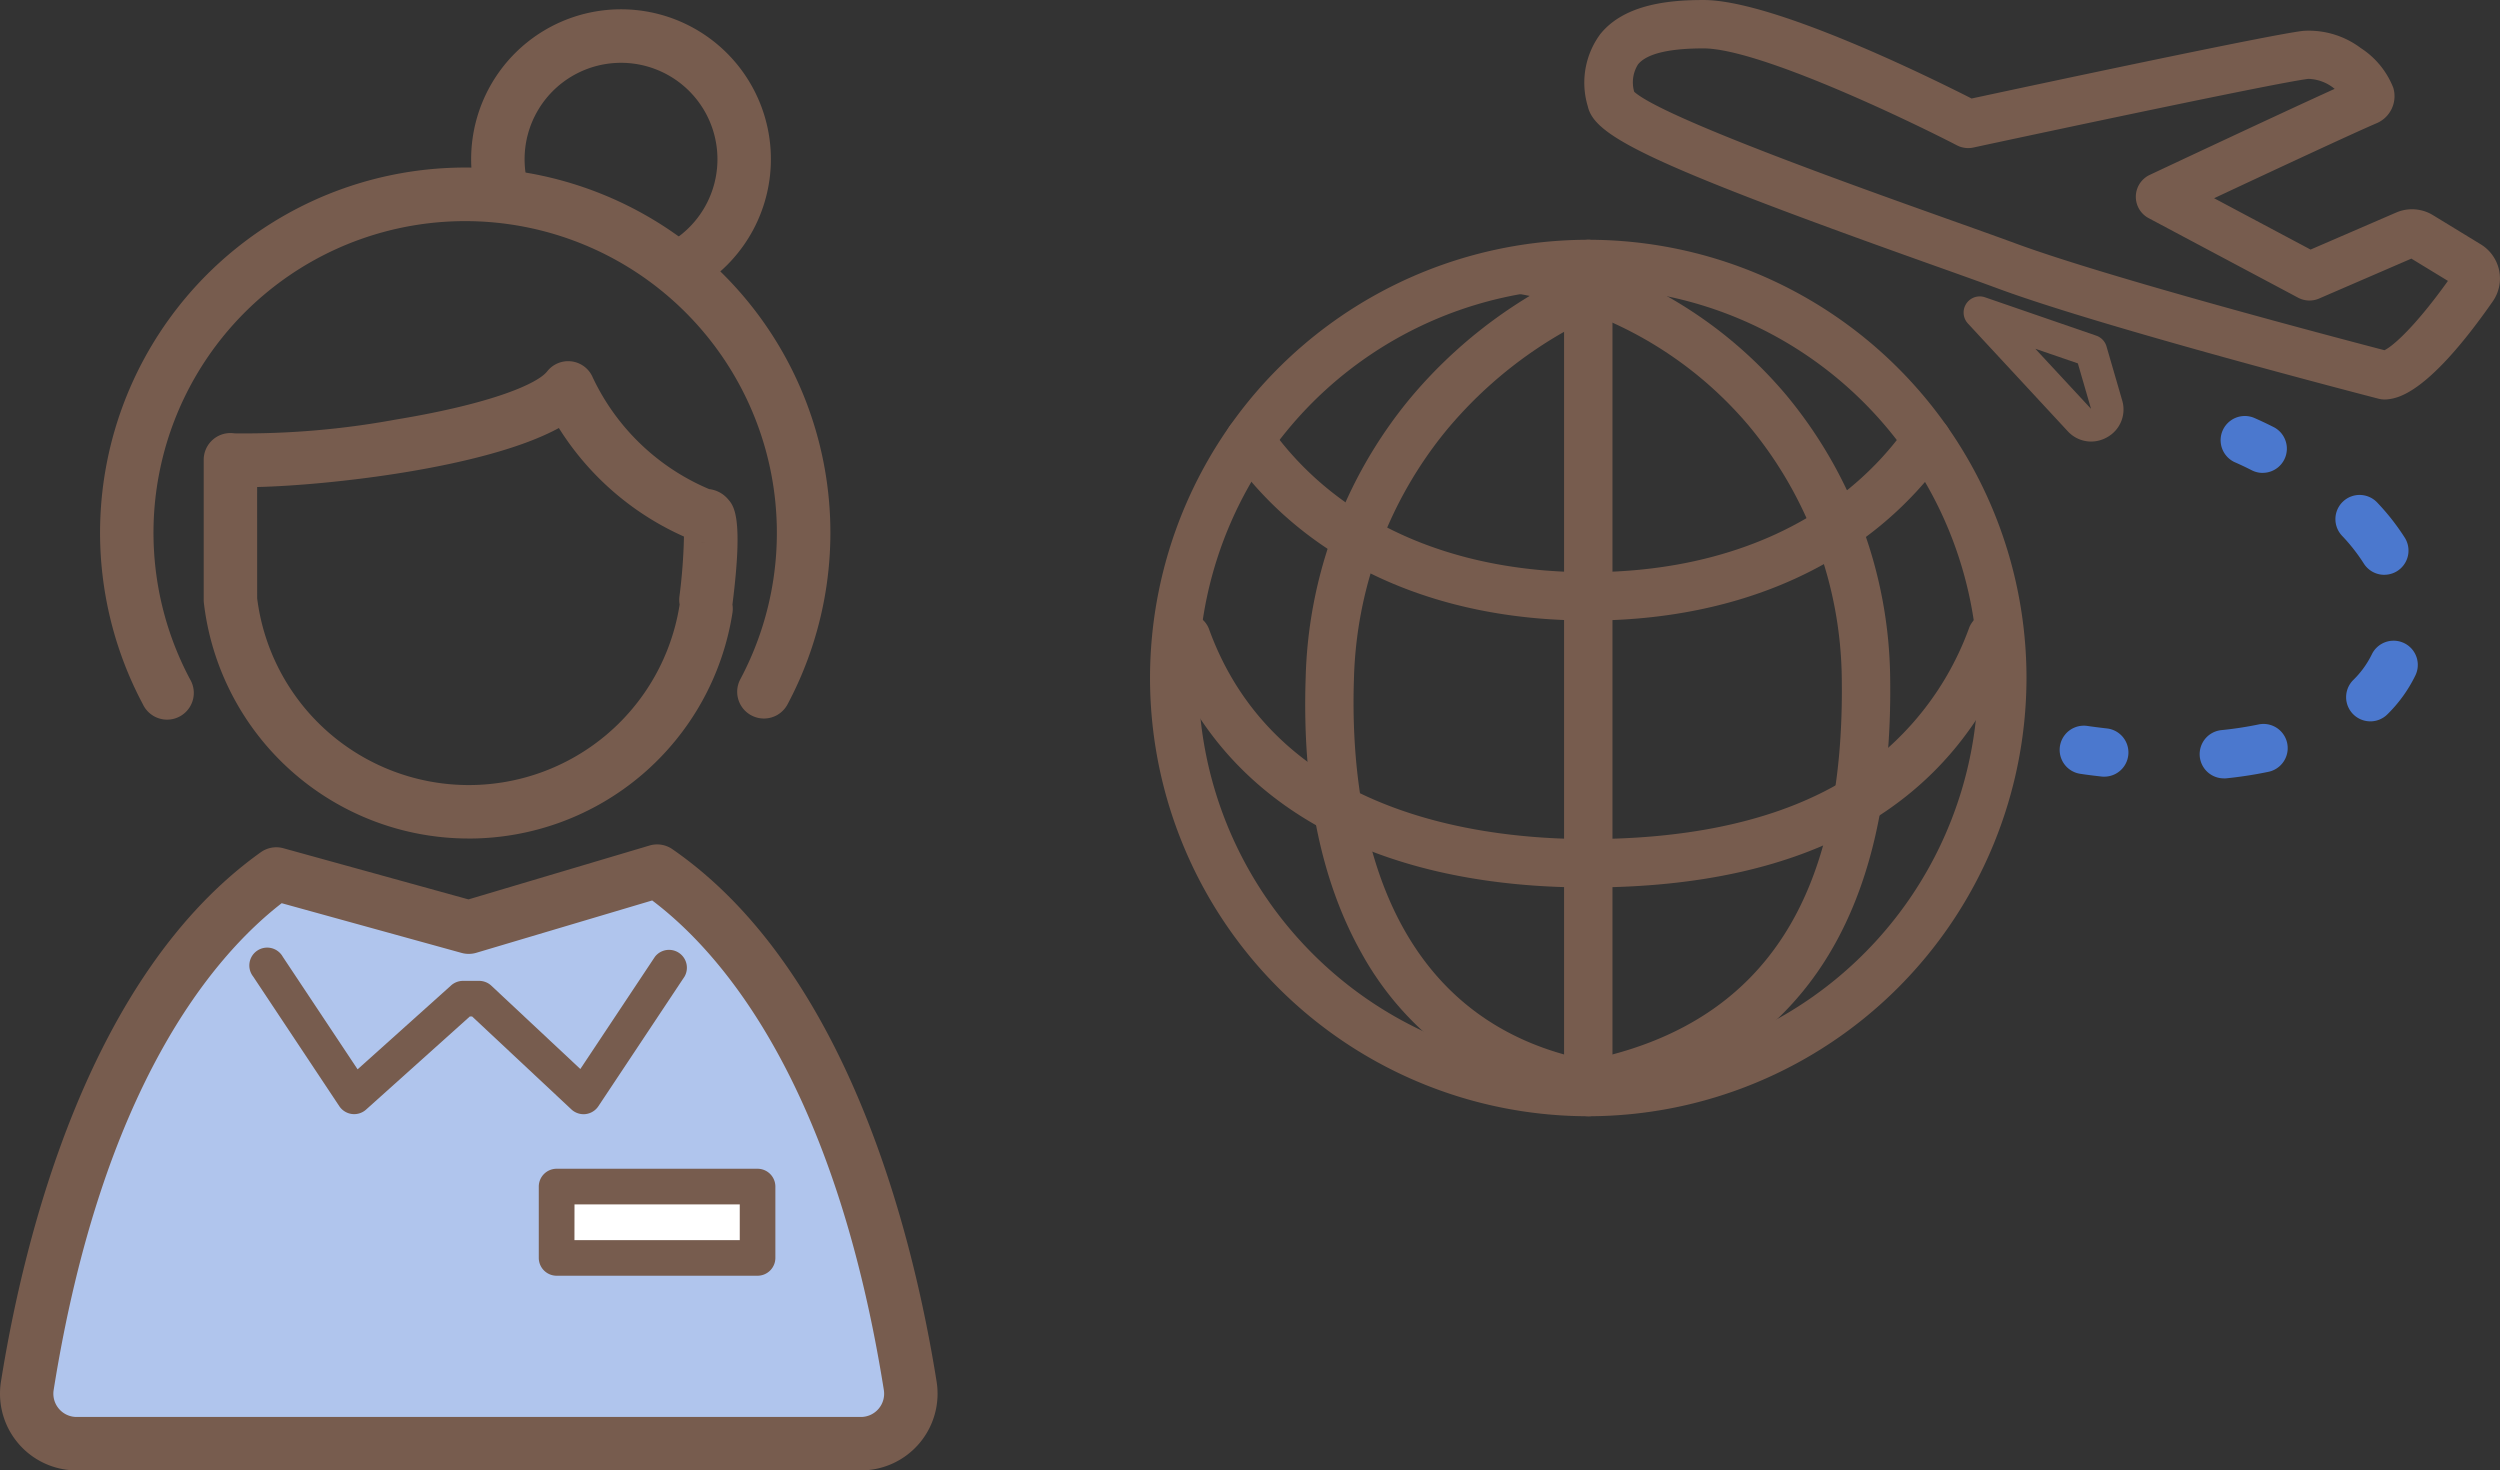 <svg xmlns="http://www.w3.org/2000/svg" xmlns:xlink="http://www.w3.org/1999/xlink" width="154" height="90.577" viewBox="0 0 154 90.577"><rect x="0" y="0" width="154" height="90.577" fill="#333333" stroke="none"/><defs><clipPath id="a"><rect width="57.759" height="90" fill="none"/></clipPath><clipPath id="b"><rect width="83.157" height="68.76" fill="none"/></clipPath></defs><g transform="translate(-1256 -5525.423)"><g transform="translate(1256 5526)"><g clip-path="url(#a)"><path d="M117.427,17.3a1.646,1.646,0,0,1-.879-3.038,5.94,5.94,0,1,0-9.1-5.029,6.063,6.063,0,0,0,.058.835,1.646,1.646,0,1,1-3.26.455,9.38,9.38,0,0,1-.09-1.29A9.232,9.232,0,1,1,118.3,17.045a1.641,1.641,0,0,1-.876.254" transform="translate(-75.133)" fill="#775c4e"/><path d="M63.007,68.9a1.646,1.646,0,0,1-1.45-2.421,19.2,19.2,0,1,0-33.9,0,1.646,1.646,0,1,1-2.9,1.55,22.494,22.494,0,1,1,39.706,0,1.645,1.645,0,0,1-1.453.871" transform="translate(-15.952 -25.216)" fill="#775c4e"/><path d="M61.365,107.186a16.422,16.422,0,0,1-16.32-14.509,1.673,1.673,0,0,1-.011-.191V83.856a1.646,1.646,0,0,1,1.891-1.627,51.4,51.4,0,0,0,9.909-.844c5.949-.979,8.758-2.213,9.356-2.972A1.645,1.645,0,0,1,69,78.786a13.9,13.9,0,0,0,7.17,6.877,1.792,1.792,0,0,1,1.144.6c.386.437.968,1.1.3,6.43,0,.024-.006.048-.011.072a1.648,1.648,0,0,1,0,.534,16.435,16.435,0,0,1-16.236,13.889m-13.04-14.8a13.142,13.142,0,0,0,26.023.4l0-.026a1.646,1.646,0,0,1-.011-.486,34,34,0,0,0,.279-3.69A17.5,17.5,0,0,1,66.912,81.9c-4.525,2.47-14.229,3.535-18.587,3.634Zm27.311-3.48a1.559,1.559,0,0,0,.339.036,1.891,1.891,0,0,1-.339-.036m.339-3.255h0Z" transform="translate(-32.486 -56.111)" fill="#775c4e"/><path d="M52.762,225.781h4.532a3.078,3.078,0,0,0,3.04-3.564c-1.871-11.746-6.42-25.37-15.588-31.707l-11.607,3.454L21.28,190.687c-9,6.411-13.482,19.893-15.336,31.53a3.079,3.079,0,0,0,3.04,3.564Z" transform="translate(-4.26 -137.427)" fill="#b0c5ed"/><path d="M53.035,223.167H4.724A4.725,4.725,0,0,1,.059,217.7c1.424-8.935,5.4-25.054,16.006-32.612a1.643,1.643,0,0,1,1.393-.246l11.4,3.151,11.154-3.319a1.646,1.646,0,0,1,1.405.224c10.806,7.469,14.837,23.757,16.278,32.8a4.725,4.725,0,0,1-4.665,5.469m-35.678-34.94c-4.219,3.27-11.07,11.3-14.047,29.989a1.433,1.433,0,0,0,1.415,1.659h48.31a1.433,1.433,0,0,0,1.415-1.659c-3.012-18.907-9.979-26.923-14.27-30.158l-10.831,3.223a1.646,1.646,0,0,1-.908.009Z" transform="translate(0 -133.167)" fill="#775c4e"/><path d="M75.834,217.883a1.1,1.1,0,0,1-.75-.3l-6.109-5.719h-.144L62.44,217.6a1.1,1.1,0,0,1-1.647-.21l-5.31-7.992a1.1,1.1,0,1,1,1.827-1.214l4.609,6.935,5.759-5.168a1.1,1.1,0,0,1,.733-.281h1a1.1,1.1,0,0,1,.75.3l5.479,5.129,4.593-6.912a1.1,1.1,0,0,1,1.828,1.214l-5.311,7.992a1.1,1.1,0,0,1-.787.483,1.139,1.139,0,0,1-.127.007" transform="translate(-39.891 -149.825)" fill="#775c4e"/><rect width="12.374" height="4.39" transform="translate(34.289 72.52)" fill="#fff"/><path d="M132.594,262.914H120.22a1.1,1.1,0,0,1-1.1-1.1v-4.39a1.1,1.1,0,0,1,1.1-1.1h12.374a1.1,1.1,0,0,1,1.1,1.1v4.39a1.1,1.1,0,0,1-1.1,1.1m-11.277-2.194H131.5v-2.2h-10.18Z" transform="translate(-85.931 -184.906)" fill="#775c4e"/></g></g><g transform="translate(1326.843 5525.423)"><g clip-path="url(#b)"><path d="M155.39,24.608a1.5,1.5,0,0,1-.373-.048c-.693-.179-17.049-4.419-23.429-6.782-1.156-.428-2.668-.967-4.419-1.59-17.39-6.2-20.463-7.843-20.864-9.648a5.037,5.037,0,0,1,.768-4.435C108.587.218,111.427,0,113.432,0c4.316,0,14.021,4.8,16.517,6.067,3.431-.737,18.42-3.944,20.429-4.167a5.331,5.331,0,0,1,3.548,1.061,5.155,5.155,0,0,1,2,2.446A1.81,1.81,0,0,1,154.9,7.59c-1.307.552-6.686,3.061-10.013,4.62l5.943,3.162,5.272-2.28a2.469,2.469,0,0,1,2.263.158l2.949,1.8a2.464,2.464,0,0,1,.74,3.514c-4.016,5.76-5.888,5.968-6.5,6.036a1.493,1.493,0,0,1-.164.009M109.166,5.652c1.752,1.582,13.794,5.872,19,7.728,1.761.627,3.28,1.169,4.454,1.6,5.713,2.116,20.231,5.932,22.762,6.593.592-.292,1.976-1.567,3.91-4.27l-2.252-1.373-5.685,2.459a1.49,1.49,0,0,1-1.292-.052l-9.207-4.9a1.49,1.49,0,0,1,.066-2.664c.374-.176,7.9-3.716,11.391-5.3a2.65,2.65,0,0,0-1.61-.616c-1.683.187-15.478,3.117-20.651,4.231a1.5,1.5,0,0,1-1-.134C125.849,7.3,116.792,2.98,113.432,2.98c-2.15,0-3.507.333-4.034.991a2.081,2.081,0,0,0-.232,1.681m.048.239v0Z" transform="translate(-79.342 0.001)" fill="#775c4e"/><path d="M206.45,81.3a1.959,1.959,0,0,1-1.442-.643l-6.144-6.629a.994.994,0,0,1,1.053-1.615l6.855,2.364a.993.993,0,0,1,.63.662l.963,3.318a1.951,1.951,0,0,1-.927,2.278,2,2,0,0,1-.987.265m-3.435-5.716,3.433,3.7-.812-2.8Z" transform="translate(-148.484 -54.1)" fill="#775c4e"/><path d="M26.995,112.526A26.995,26.995,0,1,1,53.989,85.532a27.025,27.025,0,0,1-26.995,26.995m0-51.008A24.014,24.014,0,1,0,51.008,85.532,24.041,24.041,0,0,0,26.995,61.518" transform="translate(0 -43.766)" fill="#775c4e"/><path d="M54.935,113.545a1.5,1.5,0,0,1-.3-.03,18.906,18.906,0,0,1-13.289-9.492C38.83,99.556,37.669,93.834,37.9,87.016A28.136,28.136,0,0,1,44.2,70a29.272,29.272,0,0,1,13.9-9.343,1.49,1.49,0,0,1,.879,2.848,26.261,26.261,0,0,0-12.474,8.38,25.18,25.18,0,0,0-5.632,15.232c-.255,7.623,1.271,20.809,14.355,23.478a1.491,1.491,0,0,1-.3,2.951" transform="translate(-28.313 -45.3)" fill="#775c4e"/><path d="M91.991,113.047a1.49,1.49,0,0,1-.333-2.943c10.269-2.368,15.166-10.016,14.97-23.378a24.733,24.733,0,0,0-5.742-15.581,23.876,23.876,0,0,0-14.031-8.082,1.49,1.49,0,1,1,.522-2.934,26.862,26.862,0,0,1,15.786,9.093,27.72,27.72,0,0,1,6.446,17.46c.216,14.774-5.6,23.631-17.281,26.326a1.494,1.494,0,0,1-.336.038" transform="translate(-64.018 -44.939)" fill="#775c4e"/><path d="M40.735,114.105c-9.582,0-17.425-3.644-22.085-10.26a1.49,1.49,0,1,1,2.437-1.716c4.085,5.8,11.063,9,19.648,9s15.565-3.2,19.65-9a1.49,1.49,0,0,1,2.437,1.716c-4.66,6.619-12.5,10.264-22.088,10.264" transform="translate(-13.741 -75.882)" fill="#775c4e"/><path d="M29.146,166.425c-13.408,0-22.705-5.31-26.18-14.953a1.49,1.49,0,0,1,2.8-1.01c4.071,11.3,16.393,12.982,23.376,12.982,5.869,0,10.778-1,14.591-2.959a18.258,18.258,0,0,0,8.873-10.05,1.49,1.49,0,1,1,2.784,1.064c-3.783,9.9-12.615,14.926-26.249,14.926" transform="translate(-2.151 -111.757)" fill="#775c4e"/><path d="M102.56,112.527a1.49,1.49,0,0,1-1.49-1.49V60.028a1.49,1.49,0,0,1,2.981,0v51.008a1.49,1.49,0,0,1-1.49,1.49" transform="translate(-75.566 -43.766)" fill="#775c4e"/><path d="M224.793,180.293a1.489,1.489,0,0,1-.17-.01c-.426-.048-.861-.1-1.294-.166a1.49,1.49,0,0,1,.421-2.951c.4.058.812.11,1.209.155a1.49,1.49,0,0,1-.166,2.971" transform="translate(-166.017 -132.449)" fill="#4b78ce"/><path d="M257.744,138.27a1.49,1.49,0,0,1-.15-2.973,22.447,22.447,0,0,0,2.283-.349,1.49,1.49,0,0,1,.608,2.918,25.481,25.481,0,0,1-2.588.4,1.5,1.5,0,0,1-.153.008m9.017-3.517a1.49,1.49,0,0,1-1.049-2.549,5.717,5.717,0,0,0,1.14-1.575,1.49,1.49,0,1,1,2.686,1.293,8.686,8.686,0,0,1-1.727,2.4,1.486,1.486,0,0,1-1.049.432m.858-9.028a1.489,1.489,0,0,1-1.264-.7,11.134,11.134,0,0,0-1.339-1.706,1.49,1.49,0,0,1,2.168-2.046,14.136,14.136,0,0,1,1.7,2.168,1.491,1.491,0,0,1-1.261,2.283" transform="translate(-191.592 -90.322)" fill="#4b78ce"/><path d="M263.819,105.011a1.484,1.484,0,0,1-.674-.162c-.366-.186-.721-.354-1.056-.5a1.491,1.491,0,0,1,1.183-2.736c.391.169.8.363,1.224.577a1.491,1.491,0,0,1-.677,2.819" transform="translate(-195.281 -75.881)" fill="#4b78ce"/></g></g></g></svg>
